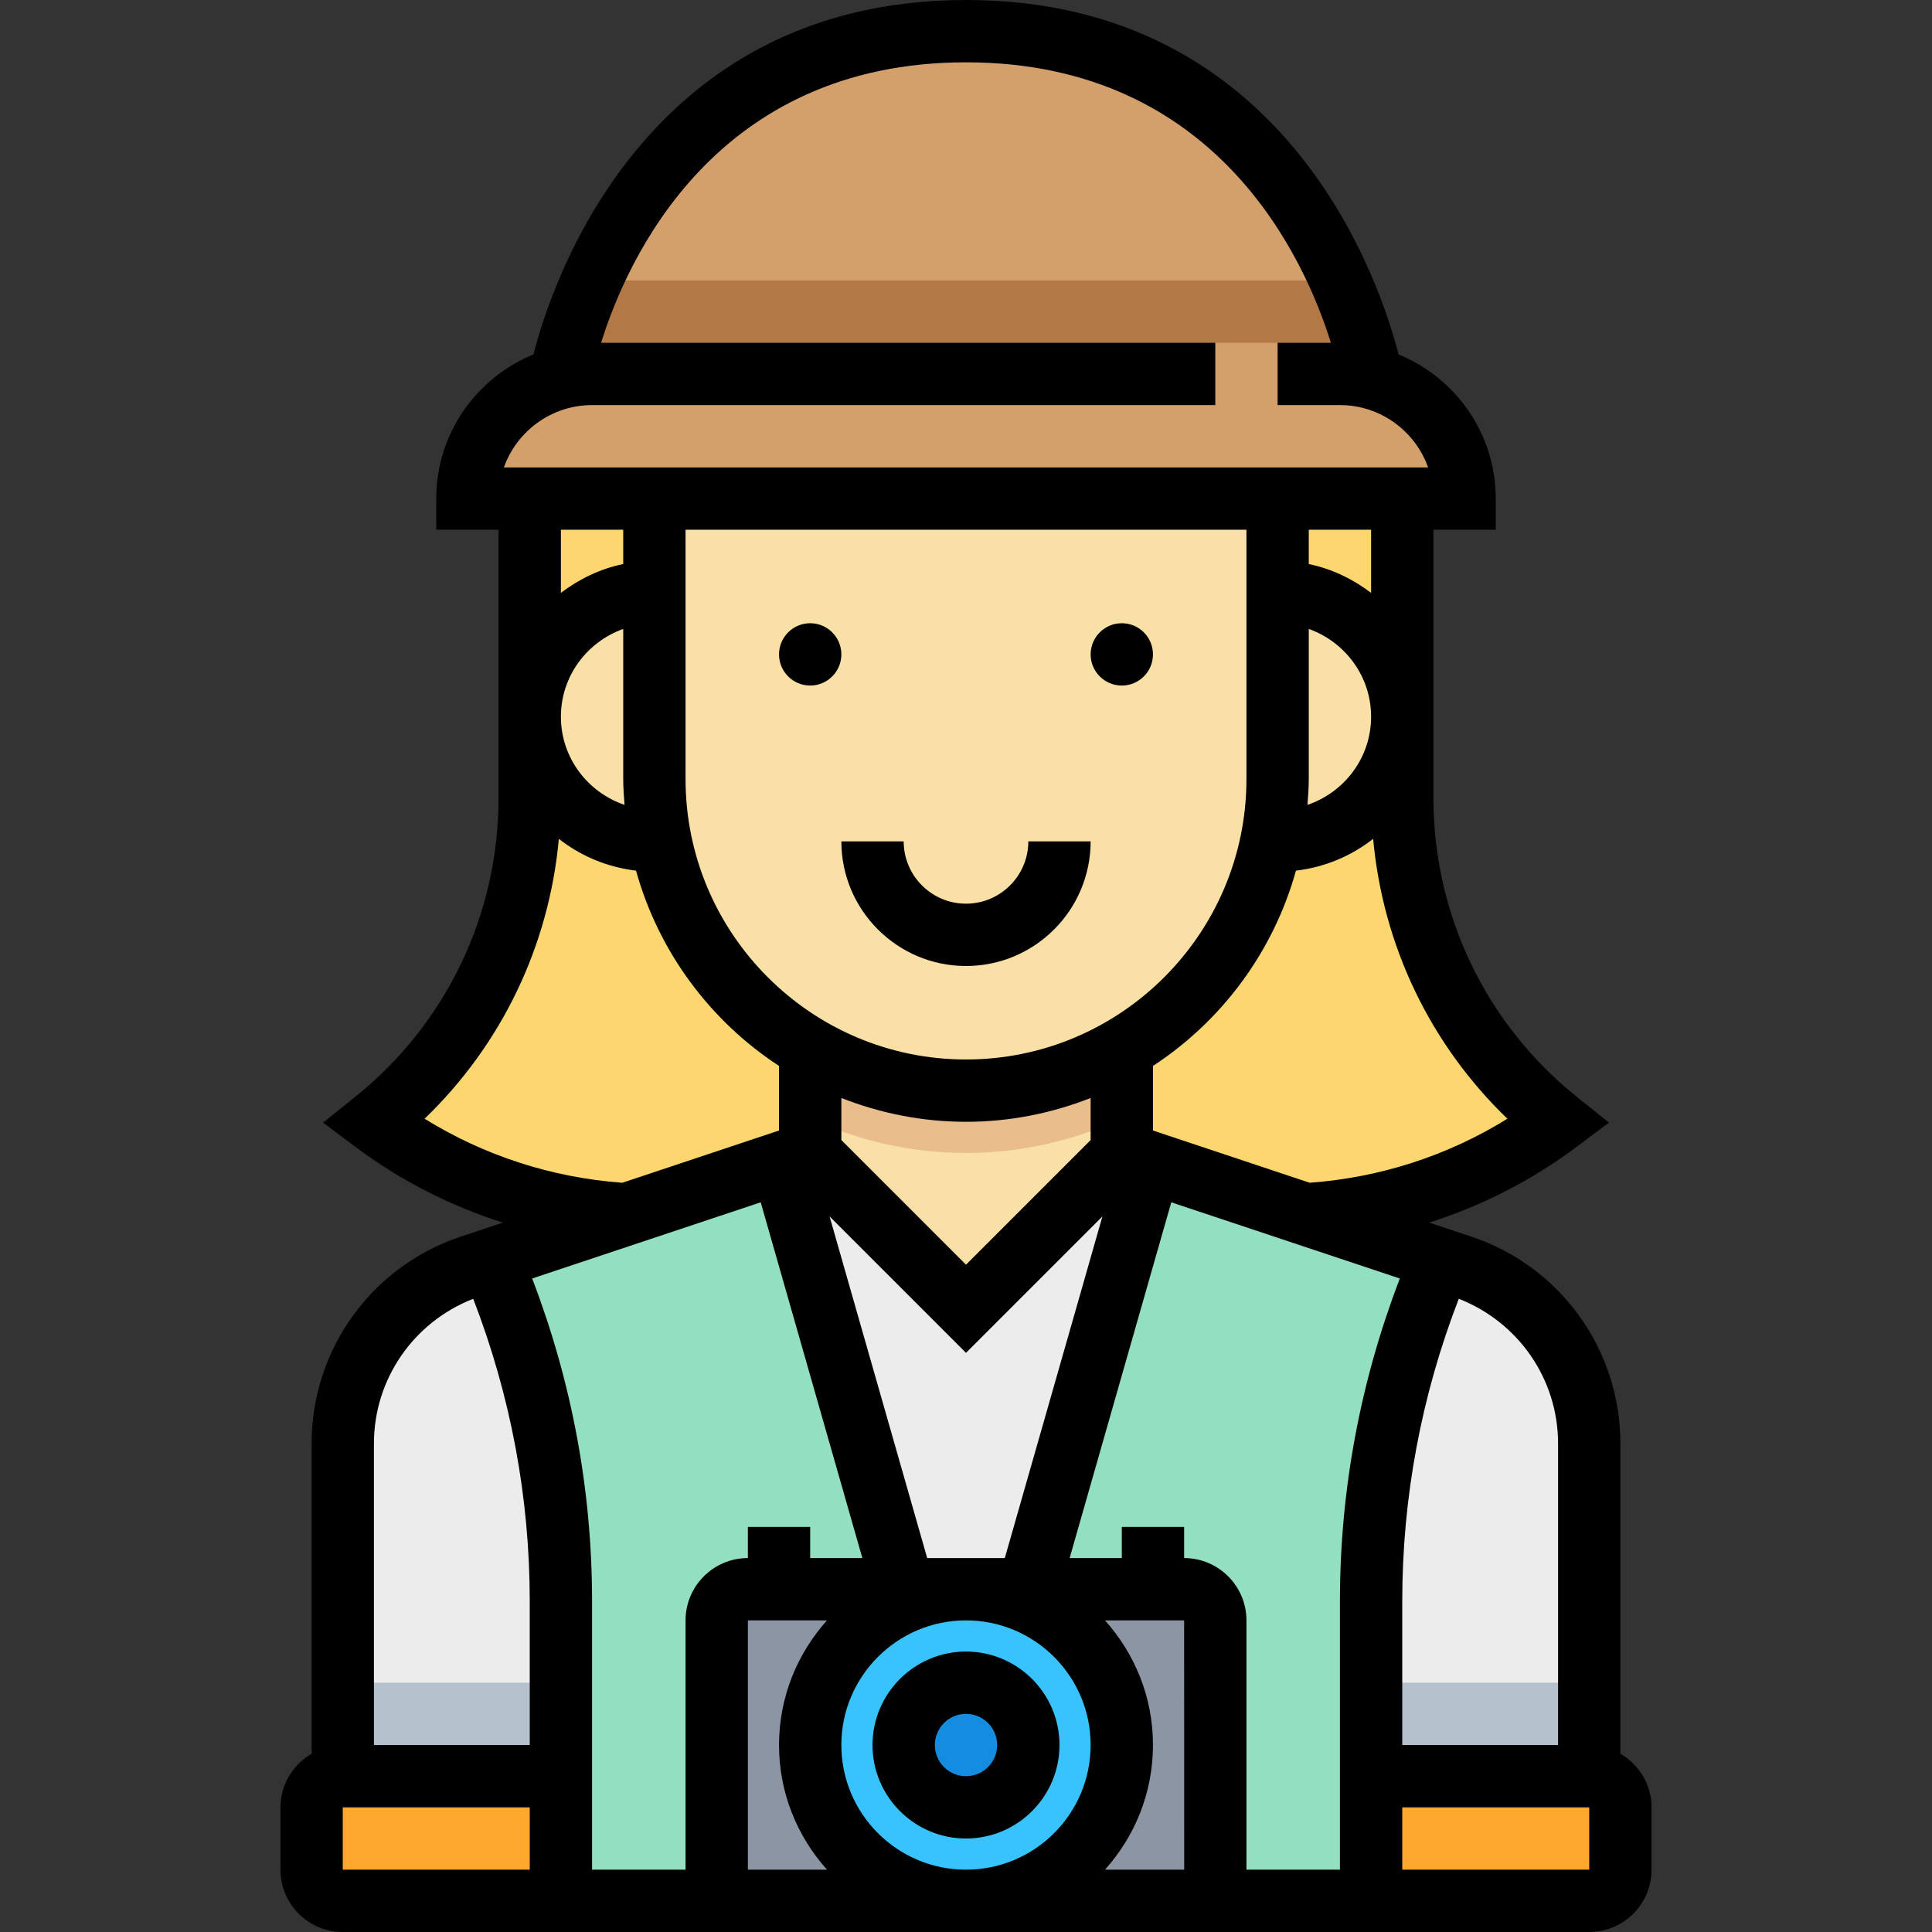 <?xml version="1.0" encoding="iso-8859-1"?>
<!-- Generator: Adobe Illustrator 19.0.0, SVG Export Plug-In . SVG Version: 6.00 Build 0)  -->
<svg version="1.1" id="Capa_1" xmlns="http://www.w3.org/2000/svg" xmlns:xlink="http://www.w3.org/1999/xlink" x="0px" y="0px"
	 viewBox="0 0 496 496" style="enable-background:new 0 0 496 496;" xml:space="preserve">
<rect x="0" y="0" width="496" height="496" fill="#333333" stroke="none"/>
<path style="fill:#FCD770;" d="M136,128v76.776c0,32.376-14.72,63-40,83.224l0,0l0,0c18.632,13.976,40.88,22.192,64,23.736h176
	c23.12-1.544,45.368-9.76,64-23.736l0,0l0,0c-25.28-20.224-40-50.848-40-83.224V128H136z"/>
<rect x="208" y="256" style="fill:#F9E0A6;" width="80" height="96"/>
<path style="fill:#ECECEC;" d="M408,370.6c0-20.664-13.224-39-32.824-45.536L288,296l-40,40l-40-40l-87.176,29.056
	C101.224,331.592,88,349.936,88,370.6V456h56v32h208v-32h56V370.6z"/>
<rect x="88" y="432" style="fill:#B6C1CE;" width="320" height="24"/>
<path style="fill:#92E0C0;" d="M232,408l-32-112l-72,32l0,0c10.568,26.424,16,54.624,16,83.08V488h88V408z"/>
<g>
	<path style="fill:#FEA82F;" d="M144,456H88c-4.416,0-8,3.584-8,8v16c0,4.416,3.584,8,8,8h56V456z"/>
	<path style="fill:#FEA82F;" d="M408,456h-56v32h56c4.416,0,8-3.584,8-8v-16C416,459.584,412.416,456,408,456z"/>
</g>
<path style="fill:#92E0C0;" d="M264,408l32-112l72,32l0,0c-10.568,26.424-16,54.624-16,83.08V488h-88V408z"/>
<path style="fill:#EABD8C;" d="M208,287.16c12.192,5.616,25.712,8.84,40,8.84s27.808-3.224,40-8.84V256h-80V287.16z"/>
<g>
	<path style="fill:#F9E0A6;" d="M168,128v72c0,44.184,35.816,80,80,80s80-35.816,80-80v-72H168z"/>
	<path style="fill:#F9E0A6;" d="M168,152c-17.672,0-32,14.328-32,32s14.328,32,32,32h160c17.672,0,32-14.328,32-32s-14.328-32-32-32
		H168z"/>
</g>
<path style="fill:#8C95A4;" d="M304,488H192c-4.416,0-8-3.584-8-8v-64c0-4.416,3.584-8,8-8h112c4.416,0,8,3.584,8,8v64
	C312,484.416,308.416,488,304,488z"/>
<circle style="fill:#39C3FC;" cx="248" cy="448" r="40"/>
<circle style="fill:#148CE0;" cx="248" cy="448" r="16"/>
<path style="fill:#D3A06C;" d="M344,96h8c0,0-16-88-104-88S144,96,144,96h8c-17.672,0-32,14.328-32,32h256
	C376,110.328,361.672,96,344,96z"/>
<path style="fill:#B27946;" d="M151.928,72c-2.768,6.248-4.664,11.808-5.904,16h203.96c-1.24-4.192-3.136-9.752-5.904-16H151.928z"
	/>
<circle cx="288" cy="168" r="8"/>
<circle cx="208" cy="168" r="8"/>
<path d="M248,248c17.648,0,32-14.352,32-32h-16c0,8.824-7.176,16-16,16s-16-7.176-16-16h-16C216,233.648,230.352,248,248,248z"/>
<path d="M248,472c13.232,0,24-10.768,24-24s-10.768-24-24-24s-24,10.768-24,24S234.768,472,248,472z M248,440c4.416,0,8,3.584,8,8
	s-3.584,8-8,8s-8-3.584-8-8S243.584,440,248,440z"/>
<path d="M416,450.224v-79.632c0-24.144-15.392-45.496-38.288-53.12l-10.8-3.6c13.544-4.32,26.36-10.824,37.888-19.48l8.264-6.192
	L405,281.744c-23.512-18.8-37-46.864-37-76.968V136h16v-8c0-16.728-10.344-31.048-24.96-37.008C354.688,73.816,331.136,0,248,0
	S141.312,73.816,136.96,90.992C122.344,96.952,112,111.272,112,128v8h16v68.776c0,30.112-13.488,58.168-37,76.976l-8.064,6.456
	L91.2,294.4c11.528,8.648,24.336,15.152,37.888,19.48l-10.8,3.6C95.392,325.104,80,346.456,80,370.592v79.632
	c-4.76,2.776-8,7.88-8,13.776v16c0,8.824,7.176,16,16,16h104h112h104c8.824,0,16-7.176,16-16v-16
	C424,458.104,420.76,453,416,450.224z M400,370.592V448h-40v-36.92c0-26.68,4.904-52.784,14.512-77.64
	C389.8,339.408,400,354.032,400,370.592z M386.992,287.208c-15.312,9.496-32.664,15.104-50.752,16.44L296,290.232v-16.576
	c17.68-11.56,30.912-29.304,36.712-50.136c7.44-0.888,14.2-3.76,19.816-8.168C355.032,242.76,367.168,268.128,386.992,287.208z
	 M280,448c0,17.648-14.352,32-32,32s-32-14.352-32-32s14.352-32,32-32S280,430.352,280,448z M238.04,400l-25.064-87.712L248,347.312
	l35.024-35.024L257.96,400H238.04z M160.336,206.632C150.872,203.416,144,194.536,144,184c0-10.416,6.712-19.216,16-22.528V200
	C160,202.24,160.168,204.432,160.336,206.632z M176,136h144v64c0,39.704-32.296,72-72,72s-72-32.296-72-72V136z M335.664,206.632
	c0.168-2.2,0.336-4.392,0.336-6.632v-38.528c9.288,3.312,16,12.112,16,22.528C352,194.536,345.128,203.416,335.664,206.632z
	 M248,288c11.296,0,22.064-2.216,32-6.112v10.8l-32,32l-32-32v-10.8C225.936,285.784,236.704,288,248,288z M352,152.208
	c-4.672-3.536-10.056-6.184-16-7.392V136h16V152.208z M152,104h160V88H154.32c6.704-21.52,29.272-72,93.68-72s86.976,50.48,93.68,72
	H328v16h16c10.432,0,19.328,6.688,22.632,16H129.368C132.672,110.688,141.568,104,152,104z M160,136v8.808
	c-5.944,1.216-11.328,3.856-16,7.392V136H160z M109.008,287.208c19.824-19.088,31.96-44.448,34.464-71.856
	c5.616,4.408,12.384,7.28,19.816,8.168c5.792,20.84,19.032,38.576,36.712,50.136v16.576l-40.24,13.416
	C141.672,302.32,124.32,296.704,109.008,287.208z M121.488,333.44c9.6,24.856,14.512,50.96,14.512,77.64V448H96v-77.408
	C96,354.032,106.2,339.408,121.488,333.44z M88,464h48v16H88V464z M152,480v-68.92c0-28.472-5.208-56.32-15.376-82.856l58.672-19.56
	L221.392,400H208v-8h-16v8c-8.824,0-16,7.176-16,16v64H152z M192,416h20.32c-7.632,8.504-12.32,19.696-12.32,32
	s4.688,23.496,12.32,32H192V416z M283.68,480c7.632-8.504,12.32-19.696,12.32-32s-4.688-23.496-12.32-32H304l0.016,64H283.68z
	 M304,400v-8h-16v8h-13.392l26.096-91.336l58.672,19.56C349.208,354.76,344,382.608,344,411.08V480h-24v-64
	C320,407.176,312.824,400,304,400z M408,480h-48v-16h48V480z"/>
<g>
</g>
<g>
</g>
<g>
</g>
<g>
</g>
<g>
</g>
<g>
</g>
<g>
</g>
<g>
</g>
<g>
</g>
<g>
</g>
<g>
</g>
<g>
</g>
<g>
</g>
<g>
</g>
<g>
</g>
</svg>
